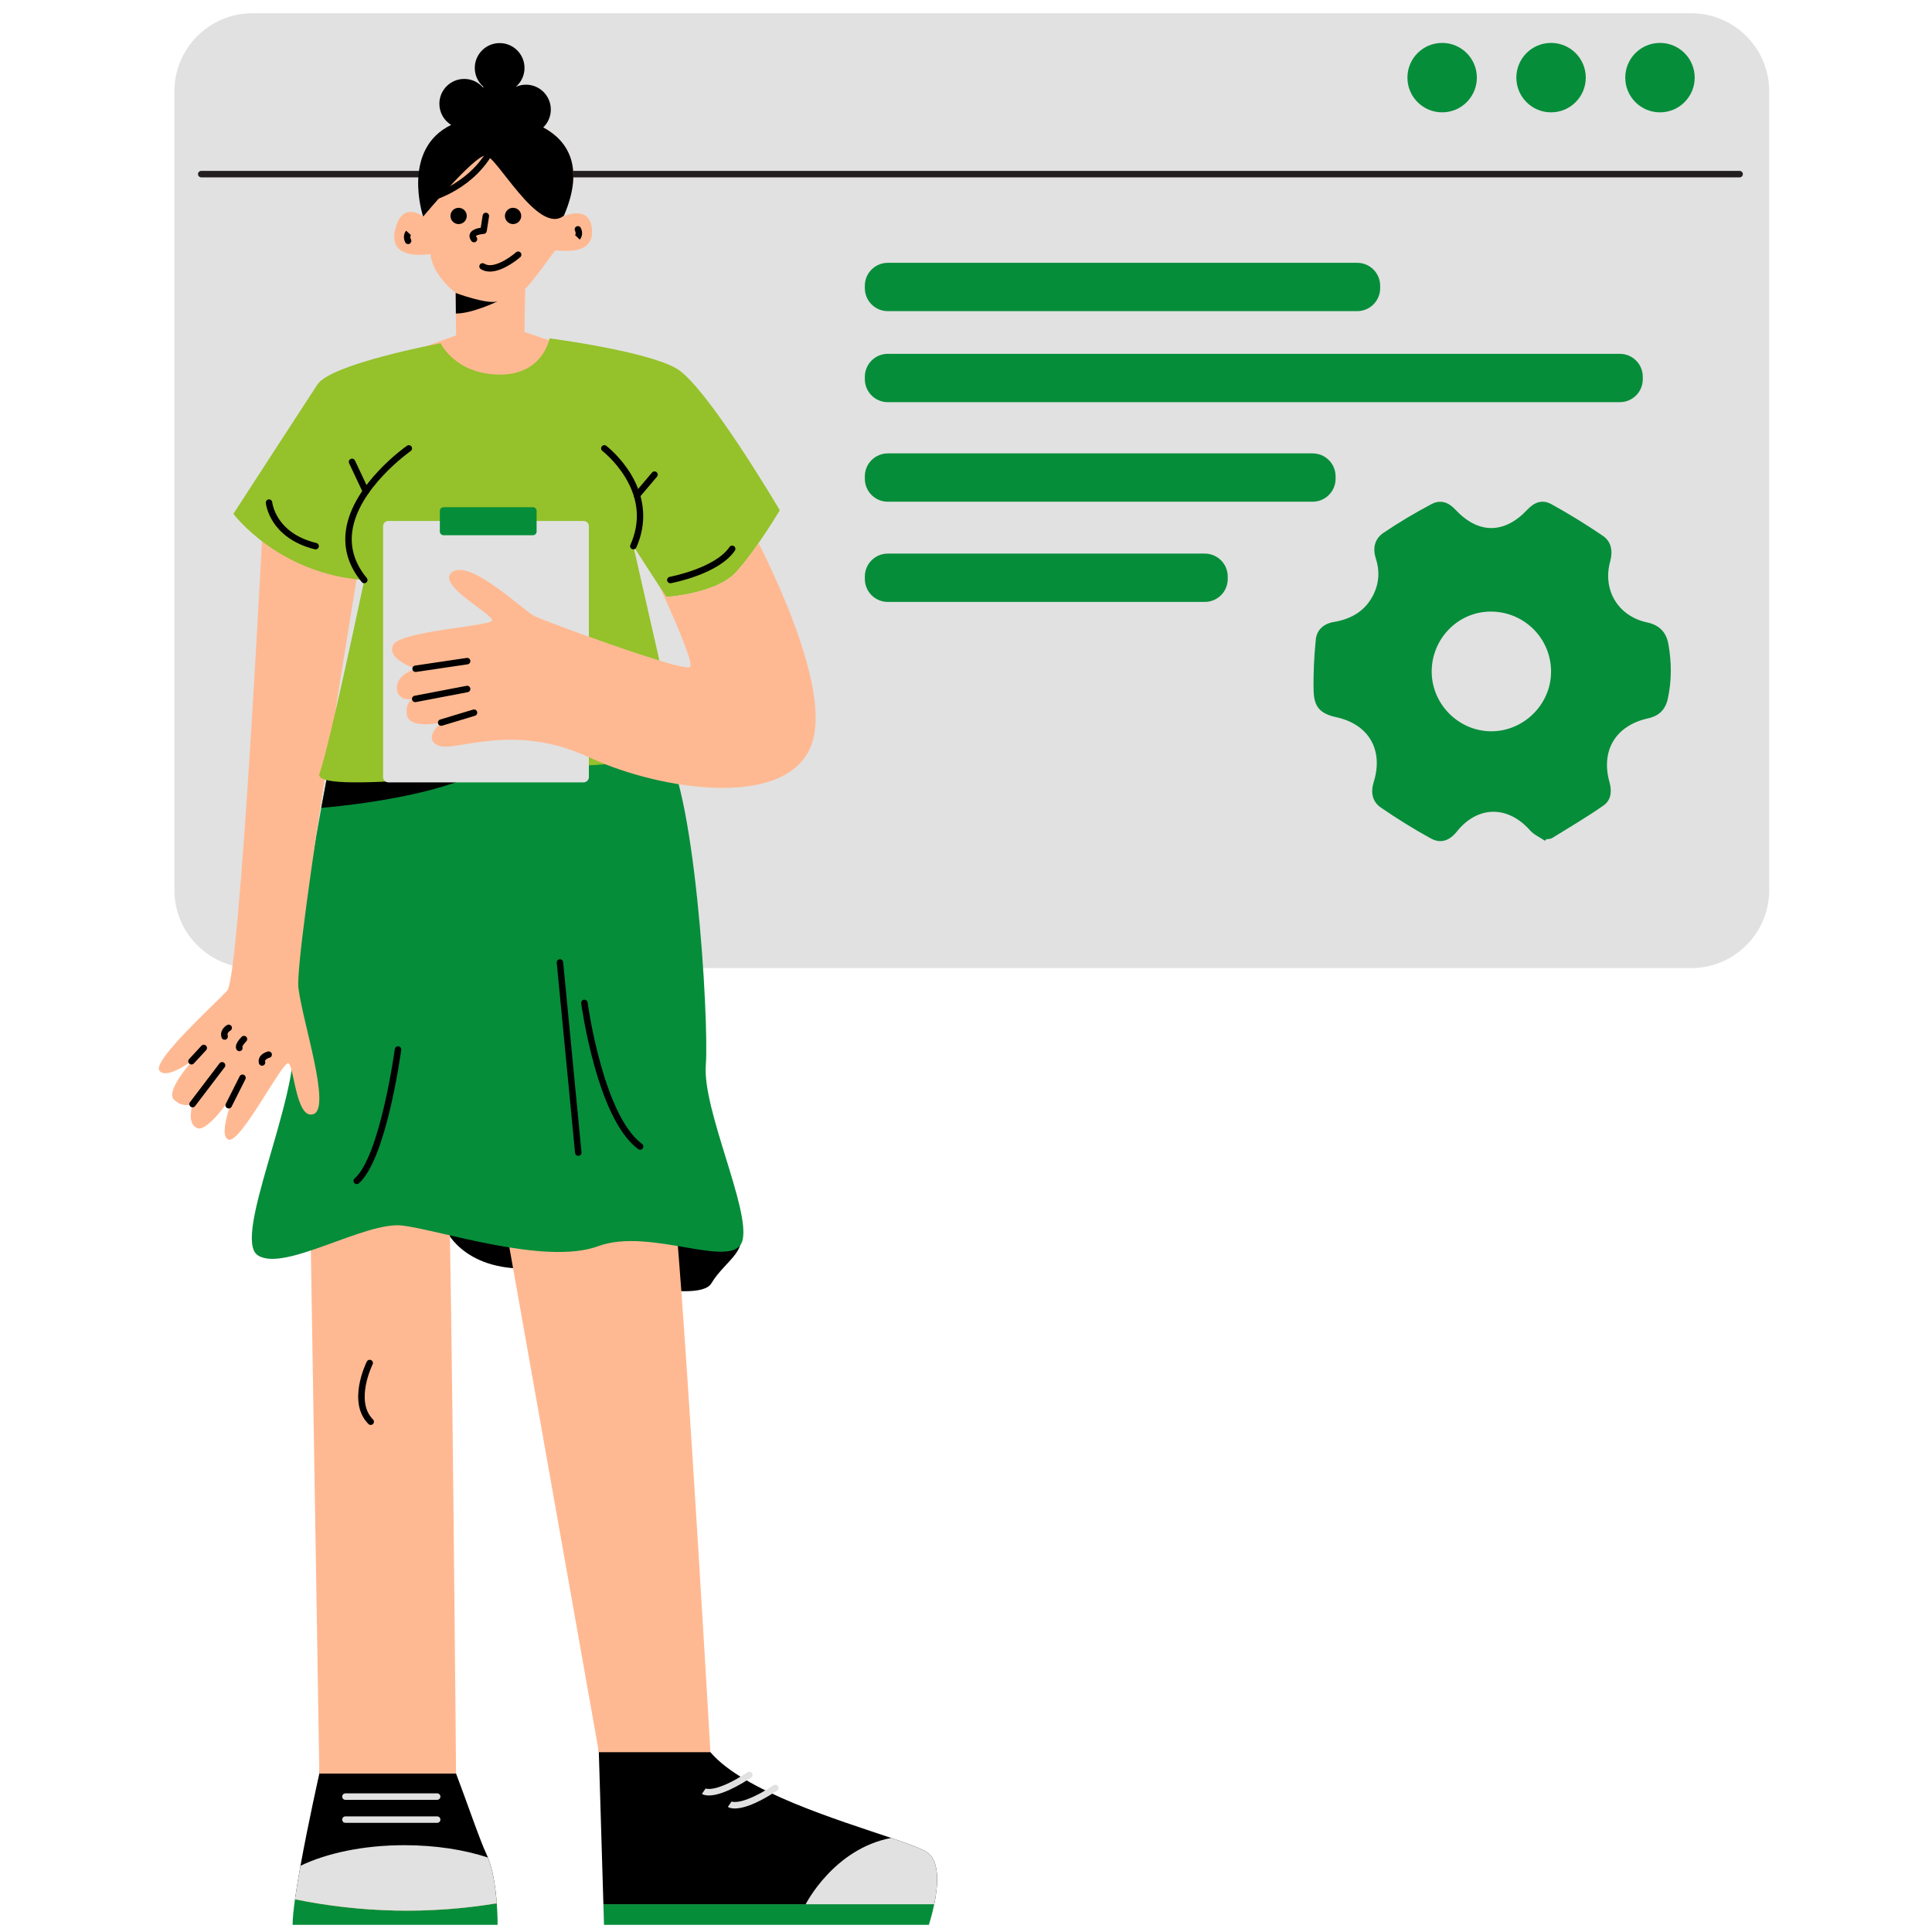 <?xml version="1.0" encoding="UTF-8"?> <svg xmlns="http://www.w3.org/2000/svg" width="146" height="146" viewBox="0 0 146 146" fill="none"><path d="M127.798 73.16H19.079C15.82 73.16 13.179 70.519 13.179 67.26V6.9C13.179 3.642 15.821 1 19.079 1H127.797C131.056 1 133.698 3.642 133.698 6.9V67.26C133.698 70.519 131.056 73.16 127.798 73.16Z" fill="#E1E1E1"></path><path d="M108.982 8.49C110.431 8.49 111.605 7.315 111.605 5.866C111.605 4.417 110.431 3.243 108.982 3.243C107.533 3.243 106.358 4.417 106.358 5.866C106.358 7.315 107.533 8.49 108.982 8.49Z" fill="#068D3A"></path><path d="M117.212 8.49C118.661 8.49 119.836 7.315 119.836 5.866C119.836 4.417 118.661 3.243 117.212 3.243C115.763 3.243 114.589 4.417 114.589 5.866C114.589 7.315 115.763 8.49 117.212 8.49Z" fill="#068D3A"></path><path d="M125.444 8.49C126.893 8.49 128.067 7.315 128.067 5.866C128.067 4.417 126.893 3.243 125.444 3.243C123.995 3.243 122.82 4.417 122.82 5.866C122.82 7.315 123.995 8.49 125.444 8.49Z" fill="#068D3A"></path><path d="M131.464 13.403H15.207C15.072 13.403 14.963 13.294 14.963 13.159C14.963 13.025 15.072 12.915 15.207 12.915H131.464C131.598 12.915 131.708 13.025 131.708 13.159C131.708 13.294 131.598 13.403 131.464 13.403Z" fill="#231F20"></path><path d="M126.08 48.678C125.913 47.746 125.376 47.23 124.458 47.032C122.277 46.563 121.087 44.583 121.68 42.427C121.891 41.655 121.777 40.932 121.12 40.486C119.865 39.636 118.569 38.833 117.239 38.101C116.557 37.725 115.956 37.943 115.416 38.519C113.685 40.365 111.708 40.365 109.989 38.519C109.455 37.946 108.854 37.733 108.165 38.101C106.92 38.764 105.701 39.483 104.535 40.276C103.902 40.709 103.711 41.408 103.97 42.202C104.264 43.102 104.232 44.013 103.816 44.881C103.207 46.153 102.139 46.78 100.788 47.004C100.035 47.13 99.508 47.596 99.435 48.324C99.305 49.616 99.237 50.923 99.269 52.219C99.3 53.449 99.803 53.944 100.966 54.195C103.435 54.728 104.569 56.671 103.81 59.099C103.566 59.877 103.701 60.585 104.354 61.03C105.573 61.862 106.83 62.651 108.124 63.358C108.885 63.776 109.545 63.526 110.086 62.847C111.66 60.875 113.94 60.849 115.624 62.749C115.918 63.083 116.372 63.279 116.752 63.537C116.782 63.499 116.814 63.462 116.844 63.425C116.994 63.398 117.166 63.41 117.287 63.335C118.596 62.524 119.931 61.745 121.189 60.861C121.735 60.478 121.824 59.805 121.634 59.131C120.952 56.728 122.083 54.829 124.542 54.285C125.394 54.096 125.866 53.608 126.043 52.771C126.333 51.409 126.323 50.047 126.08 48.678ZM112.696 55.263C110.237 55.259 108.2 53.224 108.192 50.761C108.186 48.271 110.181 46.228 112.633 46.217C115.173 46.204 117.22 48.239 117.213 50.77C117.207 53.225 115.156 55.263 112.696 55.263Z" fill="#068D3A"></path><path d="M102.565 23.512H67.09C66.132 23.512 65.356 22.736 65.356 21.779V21.594C65.356 20.637 66.132 19.861 67.09 19.861H102.565C103.522 19.861 104.298 20.637 104.298 21.594V21.779C104.298 22.736 103.522 23.512 102.565 23.512Z" fill="#068D3A"></path><path d="M99.195 37.914H67.09C66.132 37.914 65.356 37.138 65.356 36.181V35.996C65.356 35.038 66.132 34.263 67.09 34.263H99.195C100.153 34.263 100.929 35.038 100.929 35.996V36.181C100.929 37.138 100.152 37.914 99.195 37.914Z" fill="#068D3A"></path><path d="M91.046 45.487H67.09C66.132 45.487 65.356 44.711 65.356 43.754V43.569C65.356 42.611 66.132 41.835 67.09 41.835H91.046C92.004 41.835 92.779 42.611 92.779 43.569V43.754C92.779 44.711 92.004 45.487 91.046 45.487Z" fill="#068D3A"></path><path d="M122.411 30.391H67.09C66.132 30.391 65.356 29.615 65.356 28.658V28.473C65.356 27.515 66.132 26.739 67.09 26.739H122.411C123.369 26.739 124.144 27.515 124.144 28.473V28.658C124.145 29.615 123.369 30.391 122.411 30.391Z" fill="#068D3A"></path><path d="M37.603 145.458H22.111C22.111 145.001 22.18 144.326 22.292 143.528C27.375 144.561 32.458 144.663 37.54 143.831C37.61 144.764 37.603 145.458 37.603 145.458Z" fill="#068D3A"></path><path d="M37.541 143.831C32.459 144.662 27.376 144.561 22.293 143.528C22.298 143.491 22.303 143.455 22.308 143.418C22.413 142.684 22.552 141.853 22.707 140.996C23.304 137.704 24.133 134.03 24.133 134.03L24.392 131.836H33.484C33.484 131.836 33.983 132.77 34.465 134.029C35.251 136.083 36.237 139.003 36.774 140.147C36.808 140.22 36.841 140.295 36.872 140.372C37.23 141.255 37.413 142.423 37.506 143.417C37.519 143.56 37.531 143.697 37.541 143.831Z" fill="black"></path><path d="M70.6 143.902C70.42 144.786 70.193 145.458 70.193 145.458H45.644L45.598 143.902H70.6Z" fill="#068D3A"></path><path d="M70.601 143.902H45.598L45.236 131.836C45.236 131.836 50.28 128.431 53.685 132.413C56.226 135.384 63.294 137.519 67.345 138.893C68.725 139.359 69.755 139.739 70.136 140.032C71.04 140.729 70.875 142.559 70.601 143.902Z" fill="black"></path><path d="M33.483 92.509C33.483 92.509 34.484 95.626 39.102 95.857C43.719 96.088 52.724 98.743 53.763 96.973C54.802 95.203 57.188 94.202 55.225 92.509C53.262 90.816 34.754 91.201 33.483 92.509Z" fill="black"></path><path d="M24.132 134.029H34.464C34.464 134.029 34.126 94.698 33.92 90.583C33.714 86.468 23.439 91.379 23.439 91.379" fill="#FFB992"></path><path d="M28.015 107.683C27.952 107.683 27.89 107.659 27.843 107.611C26.207 105.976 27.658 103.018 27.72 102.893C27.781 102.773 27.927 102.724 28.047 102.784C28.168 102.844 28.216 102.991 28.156 103.111C28.142 103.138 26.8 105.88 28.187 107.266C28.282 107.362 28.282 107.516 28.187 107.611C28.14 107.659 28.077 107.683 28.015 107.683Z" fill="black"></path><path d="M45.258 132.413H53.685C53.685 132.413 51.979 102.68 51.119 92.897C50.468 85.48 52.415 87.103 52.415 87.103L37.603 89.239" fill="#FFB992"></path><path d="M41.938 18.935C41.938 18.935 40.12 21.475 39.688 21.822L39.63 25.083L42.256 25.977L39.139 30.306L31.694 28.517V26.352L34.464 25.343L34.449 23.693L34.434 22.138C34.434 22.138 34.02 21.834 33.576 21.327C33.112 20.798 32.618 20.049 32.53 19.194C32.53 19.194 29.355 19.801 29.845 17.434C30.255 15.468 31.458 16.032 31.854 16.279C31.856 16.281 31.859 16.282 31.861 16.284C31.923 16.322 31.962 16.352 31.976 16.361L37.407 8.776C39.999 8.748 45.234 10.213 42.619 16.296C42.615 16.31 42.609 16.323 42.603 16.337C42.663 16.311 44.624 15.444 44.737 17.377C44.854 19.34 42.545 18.907 41.938 18.935Z" fill="#FFB992"></path><path d="M37.607 22.77C37.549 22.799 35.662 23.705 34.45 23.693L34.435 22.138C34.435 22.138 36.831 23.035 37.607 22.77Z" fill="black"></path><path d="M35.273 16.319C35.273 16.659 34.997 16.934 34.657 16.934C34.317 16.934 34.041 16.659 34.041 16.319C34.041 15.979 34.317 15.703 34.657 15.703C34.997 15.703 35.273 15.979 35.273 16.319Z" fill="black"></path><path d="M39.388 16.319C39.388 16.659 39.112 16.934 38.772 16.934C38.432 16.934 38.156 16.659 38.156 16.319C38.156 15.979 38.432 15.703 38.772 15.703C39.112 15.703 39.388 15.979 39.388 16.319Z" fill="black"></path><path d="M35.821 18.314C35.747 18.314 35.674 18.28 35.626 18.216C35.436 17.963 35.465 17.761 35.524 17.636C35.658 17.35 36.062 17.247 36.33 17.21L36.474 16.282C36.495 16.148 36.62 16.057 36.753 16.078C36.886 16.099 36.977 16.223 36.956 16.356L36.783 17.472C36.765 17.587 36.67 17.672 36.554 17.678C36.305 17.692 36.021 17.77 35.968 17.839C35.972 17.852 35.983 17.881 36.015 17.924C36.096 18.031 36.074 18.184 35.967 18.265C35.923 18.297 35.872 18.314 35.821 18.314Z" fill="black"></path><path d="M37.016 20.524C36.777 20.524 36.544 20.47 36.335 20.338C36.222 20.266 36.187 20.115 36.259 20.002C36.331 19.888 36.482 19.854 36.596 19.926C37.277 20.357 38.559 19.45 38.996 19.065C39.097 18.976 39.251 18.986 39.34 19.087C39.43 19.188 39.42 19.342 39.319 19.431C39.258 19.485 38.065 20.524 37.016 20.524Z" fill="black"></path><path d="M41.052 9.628C41.405 9.287 41.625 8.808 41.625 8.278C41.625 7.24 40.784 6.399 39.746 6.399C39.472 6.399 39.212 6.459 38.977 6.565L38.976 6.565C39.38 6.22 39.637 5.708 39.637 5.135C39.637 4.097 38.795 3.256 37.758 3.256C36.72 3.256 35.879 4.097 35.879 5.135C35.879 5.708 36.136 6.22 36.54 6.565C36.524 6.578 36.509 6.592 36.494 6.606C36.15 6.213 35.646 5.964 35.083 5.964C34.045 5.964 33.203 6.805 33.203 7.843C33.203 8.518 33.559 9.109 34.093 9.44C30.316 11.271 31.943 16.266 31.976 16.366C31.976 16.367 31.977 16.367 31.977 16.367C31.977 16.367 35.816 11.779 36.681 11.75C37.506 11.722 40.671 17.842 42.614 16.297C44.2 12.608 42.9 10.618 41.052 9.628Z" fill="black"></path><path d="M32.392 15.247C32.282 15.247 32.182 15.172 32.155 15.061C32.124 14.93 32.204 14.798 32.335 14.766C32.369 14.758 35.743 13.9 37.129 10.759C37.184 10.636 37.328 10.58 37.451 10.634C37.574 10.688 37.63 10.832 37.575 10.956C36.798 12.716 35.447 13.787 34.451 14.376C33.374 15.011 32.487 15.231 32.45 15.24C32.431 15.245 32.411 15.247 32.392 15.247Z" fill="black"></path><path d="M52.011 42.59C51.896 42.59 51.793 42.508 51.772 42.391C51.747 42.258 51.835 42.131 51.967 42.107C54.723 41.599 55.233 39.592 55.237 39.572C55.269 39.441 55.4 39.36 55.531 39.391C55.662 39.422 55.743 39.554 55.711 39.685C55.689 39.78 55.12 42.021 52.055 42.586C52.041 42.589 52.026 42.59 52.011 42.59Z" fill="black"></path><path d="M56.109 93.741C55.503 96.079 49.183 92.702 45.2 94.174C41.218 95.645 33.252 92.962 30.424 92.615C27.596 92.269 21.477 96.165 19.486 94.866C17.495 93.568 22.689 82.832 22.17 78.329C21.818 75.283 23.292 66.445 24.28 61.051C24.752 58.475 25.114 56.684 25.114 56.684C25.114 56.684 32.386 55.811 39.098 55.478C44.15 55.228 48.884 55.285 49.962 56.252C52.473 58.503 53.598 77.118 53.338 80.494C53.079 83.871 56.715 91.403 56.109 93.741Z" fill="#068D3A"></path><path d="M39.098 55.478C39.092 55.512 39.085 55.546 39.077 55.579C38.174 59.574 27.278 60.791 24.28 61.051C24.752 58.475 25.114 56.684 25.114 56.684C25.114 56.684 32.386 55.811 39.098 55.478Z" fill="black"></path><path d="M26.961 89.482C26.893 89.482 26.826 89.454 26.778 89.4C26.689 89.299 26.698 89.145 26.799 89.056C28.728 87.347 29.825 79.358 29.836 79.278C29.854 79.145 29.976 79.051 30.11 79.069C30.243 79.087 30.337 79.21 30.319 79.343C30.274 79.679 29.187 87.593 27.122 89.421C27.076 89.462 27.018 89.482 26.961 89.482Z" fill="black"></path><path d="M43.699 87.347C43.575 87.347 43.469 87.252 43.457 87.126L42.072 72.754C42.058 72.62 42.157 72.501 42.291 72.488C42.425 72.475 42.544 72.573 42.557 72.707L43.942 87.079C43.955 87.213 43.857 87.332 43.723 87.346C43.715 87.346 43.706 87.347 43.699 87.347Z" fill="black"></path><path d="M48.375 86.885C48.325 86.885 48.274 86.87 48.231 86.838C46.917 85.871 45.792 83.717 44.887 80.436C44.219 78.017 43.923 75.844 43.92 75.822C43.902 75.689 43.996 75.566 44.13 75.548C44.263 75.53 44.386 75.624 44.404 75.757C44.415 75.843 45.579 84.281 48.52 86.445C48.628 86.525 48.652 86.677 48.572 86.786C48.524 86.851 48.45 86.885 48.375 86.885Z" fill="black"></path><path d="M19.861 39.628C19.861 39.628 18.138 73.827 17.167 74.866C16.196 75.905 11.521 80.147 12.04 80.898C12.559 81.648 14.58 80.119 14.58 80.119C14.58 80.119 12.473 82.427 13.137 83.091C13.801 83.755 14.551 83.437 14.551 83.437C14.551 83.437 14.06 84.938 14.926 85.256C15.792 85.573 17.841 82.37 17.841 82.37C17.841 82.37 16.369 85.775 17.264 86.122C18.159 86.468 21.362 80.147 21.795 80.35C22.228 80.552 22.372 84.679 23.7 84.188C25.027 83.698 22.901 77.348 22.555 74.693C22.208 72.038 27.365 41.273 27.365 41.273L19.861 39.628Z" fill="#FFB992"></path><path d="M17.283 83.766C17.246 83.766 17.209 83.758 17.173 83.74C17.053 83.68 17.005 83.533 17.065 83.413L18.108 81.338C18.169 81.217 18.315 81.169 18.436 81.229C18.556 81.29 18.605 81.436 18.544 81.557L17.501 83.632C17.458 83.717 17.372 83.766 17.283 83.766Z" fill="black"></path><path d="M14.47 80.442C14.411 80.442 14.352 80.421 14.305 80.377C14.206 80.286 14.2 80.132 14.291 80.033L15.219 79.029C15.31 78.93 15.464 78.924 15.563 79.016C15.662 79.108 15.668 79.262 15.576 79.361L14.65 80.364C14.601 80.416 14.536 80.442 14.47 80.442Z" fill="black"></path><path d="M14.55 83.681C14.499 83.681 14.447 83.665 14.403 83.632C14.296 83.55 14.275 83.397 14.356 83.29L16.588 80.356C16.67 80.249 16.823 80.228 16.93 80.309C17.037 80.391 17.058 80.544 16.977 80.651L14.744 83.585C14.696 83.648 14.624 83.681 14.55 83.681Z" fill="black"></path><path d="M16.976 78.573C16.872 78.573 16.776 78.507 16.743 78.403C16.588 77.914 16.955 77.572 17.171 77.459C17.291 77.397 17.438 77.443 17.5 77.563C17.562 77.681 17.516 77.828 17.398 77.891C17.37 77.906 17.14 78.04 17.208 78.256C17.249 78.384 17.178 78.521 17.05 78.562C17.025 78.57 17 78.573 16.976 78.573Z" fill="black"></path><path d="M18.091 79.439C18.015 79.439 17.939 79.403 17.892 79.335C17.672 79.022 18.031 78.583 18.265 78.35C18.36 78.254 18.515 78.254 18.61 78.35C18.705 78.445 18.705 78.599 18.61 78.694C18.474 78.831 18.339 79.016 18.314 79.098C18.36 79.203 18.327 79.327 18.23 79.395C18.188 79.425 18.139 79.439 18.091 79.439Z" fill="black"></path><path d="M19.803 80.536C19.695 80.536 19.596 80.463 19.567 80.354C19.523 80.184 19.545 80.018 19.631 79.874C19.808 79.576 20.201 79.471 20.244 79.46C20.375 79.428 20.507 79.508 20.54 79.638C20.572 79.769 20.493 79.901 20.363 79.934C20.285 79.954 20.107 80.026 20.049 80.124C20.036 80.146 20.025 80.177 20.039 80.231C20.073 80.361 19.995 80.494 19.864 80.528C19.844 80.533 19.823 80.536 19.803 80.536Z" fill="black"></path><path d="M58.927 38.561C58.927 38.561 58.222 39.748 57.327 41.04C56.792 41.811 56.188 42.62 55.627 43.235C54.126 44.881 50.347 45.111 50.347 45.111L49.853 44.348L47.864 41.273L49.832 49.922C46.593 48.942 41.058 46.871 40.439 46.583C39.573 46.179 35.619 42.282 34.205 43.206C32.791 44.13 37.379 46.468 37.177 46.9C36.975 47.333 30.222 47.68 29.703 48.748C29.183 49.815 31.405 50.537 31.405 50.537C31.405 50.537 29.933 50.97 29.991 52.037C30.037 52.884 30.881 52.878 31.229 52.839C31.017 52.901 30.66 53.129 30.742 53.972C30.857 55.144 33.294 54.616 33.339 54.607C33.308 54.633 31.91 55.825 33.128 56.344C34.36 56.87 38.736 54.549 44.451 57.204C44.857 57.393 45.285 57.575 45.727 57.749C37.222 58.342 23.573 60.048 24.142 58.474C24.891 56.396 27.528 43.833 27.528 43.833C21.024 43.37 17.638 38.83 17.638 38.83C17.638 38.83 22.948 30.634 23.987 29.057C25.027 27.479 33.3 25.939 33.3 25.939C33.3 25.939 34.396 28.268 37.721 28.306C41.044 28.344 41.53 25.57 41.53 25.57C41.53 25.57 48.826 26.517 51.116 27.844C53.405 29.172 58.927 38.561 58.927 38.561Z" fill="#95C12B"></path><path d="M51.59 57.652C50.524 57.488 48.375 57.564 45.727 57.749C45.284 57.575 44.856 57.393 44.45 57.204C38.736 54.549 34.359 56.87 33.127 56.344C31.909 55.825 33.307 54.633 33.338 54.606C33.293 54.616 30.856 55.144 30.741 53.971C30.659 53.128 31.016 52.901 31.228 52.839C30.88 52.878 30.037 52.884 29.991 52.037C29.933 50.969 31.405 50.536 31.405 50.536C31.405 50.536 29.182 49.815 29.702 48.747C30.221 47.679 36.974 47.333 37.177 46.9C37.378 46.467 32.79 44.129 34.204 43.206C35.618 42.282 39.572 46.178 40.438 46.582C41.057 46.871 46.593 48.941 49.831 49.922L51.59 57.652Z" fill="#95C12B"></path><path d="M27.528 44.076C27.457 44.076 27.388 44.046 27.34 43.988C26.352 42.796 25.948 41.482 26.139 40.083C26.389 38.252 27.635 36.607 28.636 35.55C29.71 34.415 30.713 33.714 30.755 33.685C30.866 33.608 31.018 33.636 31.095 33.746C31.171 33.857 31.144 34.009 31.033 34.086C30.994 34.113 27.069 36.877 26.622 40.15C26.45 41.408 26.818 42.594 27.715 43.676C27.801 43.78 27.787 43.934 27.683 44.02C27.637 44.058 27.582 44.076 27.528 44.076Z" fill="black"></path><path d="M47.863 41.517C47.83 41.517 47.796 41.511 47.764 41.496C47.641 41.441 47.586 41.297 47.64 41.174C48.396 39.479 48.272 37.773 47.271 36.103C46.518 34.844 45.532 34.087 45.522 34.079C45.415 33.998 45.394 33.845 45.475 33.737C45.557 33.63 45.71 33.609 45.817 33.691C45.861 33.724 46.888 34.514 47.69 35.852C48.761 37.641 48.898 39.55 48.086 41.373C48.046 41.464 47.956 41.517 47.863 41.517Z" fill="black"></path><path d="M23.852 41.517C23.833 41.517 23.813 41.515 23.794 41.51C22.017 41.074 21.105 40.153 20.653 39.458C20.157 38.695 20.091 38.033 20.088 38.006C20.076 37.871 20.174 37.753 20.308 37.74C20.441 37.727 20.561 37.826 20.573 37.959C20.574 37.968 20.637 38.55 21.076 39.214C21.665 40.106 22.619 40.719 23.91 41.036C24.041 41.069 24.12 41.201 24.088 41.331C24.061 41.443 23.962 41.517 23.852 41.517Z" fill="black"></path><path d="M48.133 37.679C48.078 37.679 48.022 37.66 47.976 37.621C47.873 37.534 47.86 37.38 47.947 37.278L49.274 35.709C49.361 35.606 49.515 35.594 49.618 35.681C49.72 35.768 49.733 35.922 49.646 36.024L48.319 37.593C48.271 37.65 48.203 37.679 48.133 37.679Z" fill="black"></path><path d="M27.652 37.375C27.56 37.375 27.472 37.324 27.431 37.235L26.383 35.009C26.325 34.887 26.378 34.742 26.499 34.685C26.621 34.627 26.766 34.679 26.824 34.801L27.872 37.028C27.929 37.15 27.877 37.295 27.755 37.352C27.722 37.368 27.686 37.375 27.652 37.375Z" fill="black"></path><path d="M44.1 59.123H29.352C29.13 59.123 28.949 58.943 28.949 58.721V39.771C28.949 39.548 29.13 39.368 29.352 39.368H44.1C44.322 39.368 44.502 39.548 44.502 39.771V58.721C44.503 58.943 44.322 59.123 44.1 59.123Z" fill="#E1E1E1"></path><path d="M40.275 40.446H33.515C33.363 40.446 33.239 40.322 33.239 40.17V38.605C33.239 38.453 33.363 38.329 33.515 38.329H40.275C40.427 38.329 40.551 38.453 40.551 38.605V40.17C40.551 40.322 40.427 40.446 40.275 40.446Z" fill="#068D3A"></path><path d="M61.419 55.991C60.025 60.817 51.511 60.015 45.727 57.749C45.284 57.575 44.856 57.393 44.45 57.204C38.736 54.549 34.359 56.87 33.127 56.344C31.909 55.825 33.307 54.633 33.338 54.607C33.293 54.616 30.856 55.144 30.741 53.971C30.659 53.128 31.016 52.901 31.228 52.839C30.88 52.878 30.037 52.884 29.991 52.037C29.933 50.969 31.405 50.536 31.405 50.536C31.405 50.536 29.182 49.815 29.702 48.747C30.221 47.68 36.974 47.333 37.177 46.9C37.378 46.467 32.79 44.129 34.204 43.206C35.618 42.283 39.572 46.178 40.438 46.582C41.057 46.871 46.593 48.941 49.831 49.922C51.128 50.314 52.056 50.533 52.155 50.392C52.419 50.018 50.692 46.165 49.852 44.348L50.346 45.111C50.346 45.111 54.126 44.881 55.627 43.235C56.188 42.619 56.791 41.81 57.326 41.039C59.181 44.731 62.521 52.178 61.419 55.991Z" fill="#FFB992"></path><path d="M31.405 50.781C31.286 50.781 31.182 50.694 31.164 50.573C31.144 50.44 31.236 50.316 31.369 50.296L35.266 49.719C35.399 49.699 35.523 49.792 35.542 49.925C35.562 50.058 35.47 50.182 35.337 50.202L31.441 50.779C31.428 50.78 31.416 50.781 31.405 50.781Z" fill="black"></path><path d="M31.376 53.061C31.262 53.061 31.16 52.98 31.137 52.863C31.112 52.731 31.199 52.603 31.331 52.578L35.256 51.827C35.388 51.802 35.516 51.889 35.541 52.021C35.567 52.154 35.48 52.281 35.348 52.307L31.422 53.057C31.407 53.06 31.392 53.061 31.376 53.061Z" fill="black"></path><path d="M33.338 54.85C33.234 54.85 33.137 54.782 33.105 54.677C33.066 54.548 33.139 54.412 33.268 54.373L35.75 53.623C35.879 53.584 36.015 53.657 36.054 53.786C36.093 53.915 36.02 54.051 35.891 54.09L33.409 54.84C33.386 54.847 33.362 54.85 33.338 54.85Z" fill="black"></path><path d="M50.655 44.076C50.539 44.076 50.437 43.994 50.415 43.877C50.391 43.744 50.478 43.617 50.61 43.592C50.645 43.586 54.045 42.937 55.128 41.338C55.204 41.227 55.356 41.198 55.467 41.273C55.578 41.349 55.608 41.501 55.532 41.612C54.334 43.379 50.847 44.044 50.699 44.072C50.684 44.075 50.669 44.076 50.655 44.076Z" fill="black"></path><path d="M37.541 143.831C32.459 144.662 27.376 144.561 22.293 143.528C22.298 143.491 22.303 143.455 22.308 143.418H37.506C37.519 143.559 37.531 143.697 37.541 143.831Z" fill="#95C12B"></path><path d="M37.541 143.831C32.459 144.662 27.376 144.561 22.293 143.528C22.298 143.491 22.303 143.455 22.308 143.418C22.413 142.684 22.552 141.853 22.707 140.996C24.682 140.038 27.472 139.44 30.565 139.44C32.917 139.44 35.095 139.786 36.871 140.373C37.23 141.256 37.412 142.424 37.506 143.418C37.519 143.56 37.531 143.697 37.541 143.831Z" fill="#E1E1E1"></path><path d="M33.039 136.012H26.103C25.968 136.012 25.859 135.903 25.859 135.768C25.859 135.634 25.968 135.524 26.103 135.524H33.039C33.173 135.524 33.282 135.634 33.282 135.768C33.282 135.903 33.173 136.012 33.039 136.012Z" fill="#E1E1E1"></path><path d="M33.039 137.751H26.103C25.968 137.751 25.859 137.642 25.859 137.507C25.859 137.373 25.968 137.264 26.103 137.264H33.039C33.173 137.264 33.282 137.373 33.282 137.507C33.282 137.642 33.173 137.751 33.039 137.751Z" fill="#E1E1E1"></path><path d="M53.569 135.683C53.257 135.683 53.1 135.599 53.044 135.561L53.321 135.16C53.321 135.16 53.318 135.157 53.309 135.152C53.317 135.156 54.069 135.519 56.491 133.93C56.604 133.856 56.755 133.887 56.829 134C56.903 134.112 56.872 134.263 56.759 134.337C55.073 135.443 54.098 135.683 53.569 135.683Z" fill="#E1E1E1"></path><path d="M55.529 136.667C55.218 136.667 55.061 136.583 55.005 136.545L55.282 136.144C55.282 136.144 55.279 136.141 55.27 136.136C55.278 136.14 56.029 136.503 58.452 134.913C58.565 134.84 58.716 134.871 58.79 134.984C58.864 135.096 58.833 135.247 58.72 135.321C57.035 136.427 56.059 136.667 55.529 136.667Z" fill="#E1E1E1"></path><path d="M70.601 143.902H60.884C60.884 143.902 63.002 139.709 67.345 138.893C68.725 139.359 69.755 139.739 70.136 140.032C71.041 140.729 70.875 142.559 70.601 143.902Z" fill="#E1E1E1"></path><path d="M30.839 18.446C30.748 18.446 30.661 18.395 30.619 18.308C30.421 17.896 30.573 17.564 30.694 17.433L31.052 17.764L31.057 17.759C31.04 17.78 30.961 17.894 31.059 18.096C31.117 18.218 31.066 18.363 30.945 18.422C30.911 18.438 30.875 18.446 30.839 18.446Z" fill="black"></path><path d="M43.811 18.105L43.46 17.767L43.455 17.772C43.472 17.752 43.553 17.64 43.454 17.441C43.393 17.321 43.442 17.174 43.562 17.114C43.683 17.054 43.829 17.102 43.89 17.223C44.098 17.639 43.938 17.973 43.811 18.105Z" fill="black"></path></svg> 